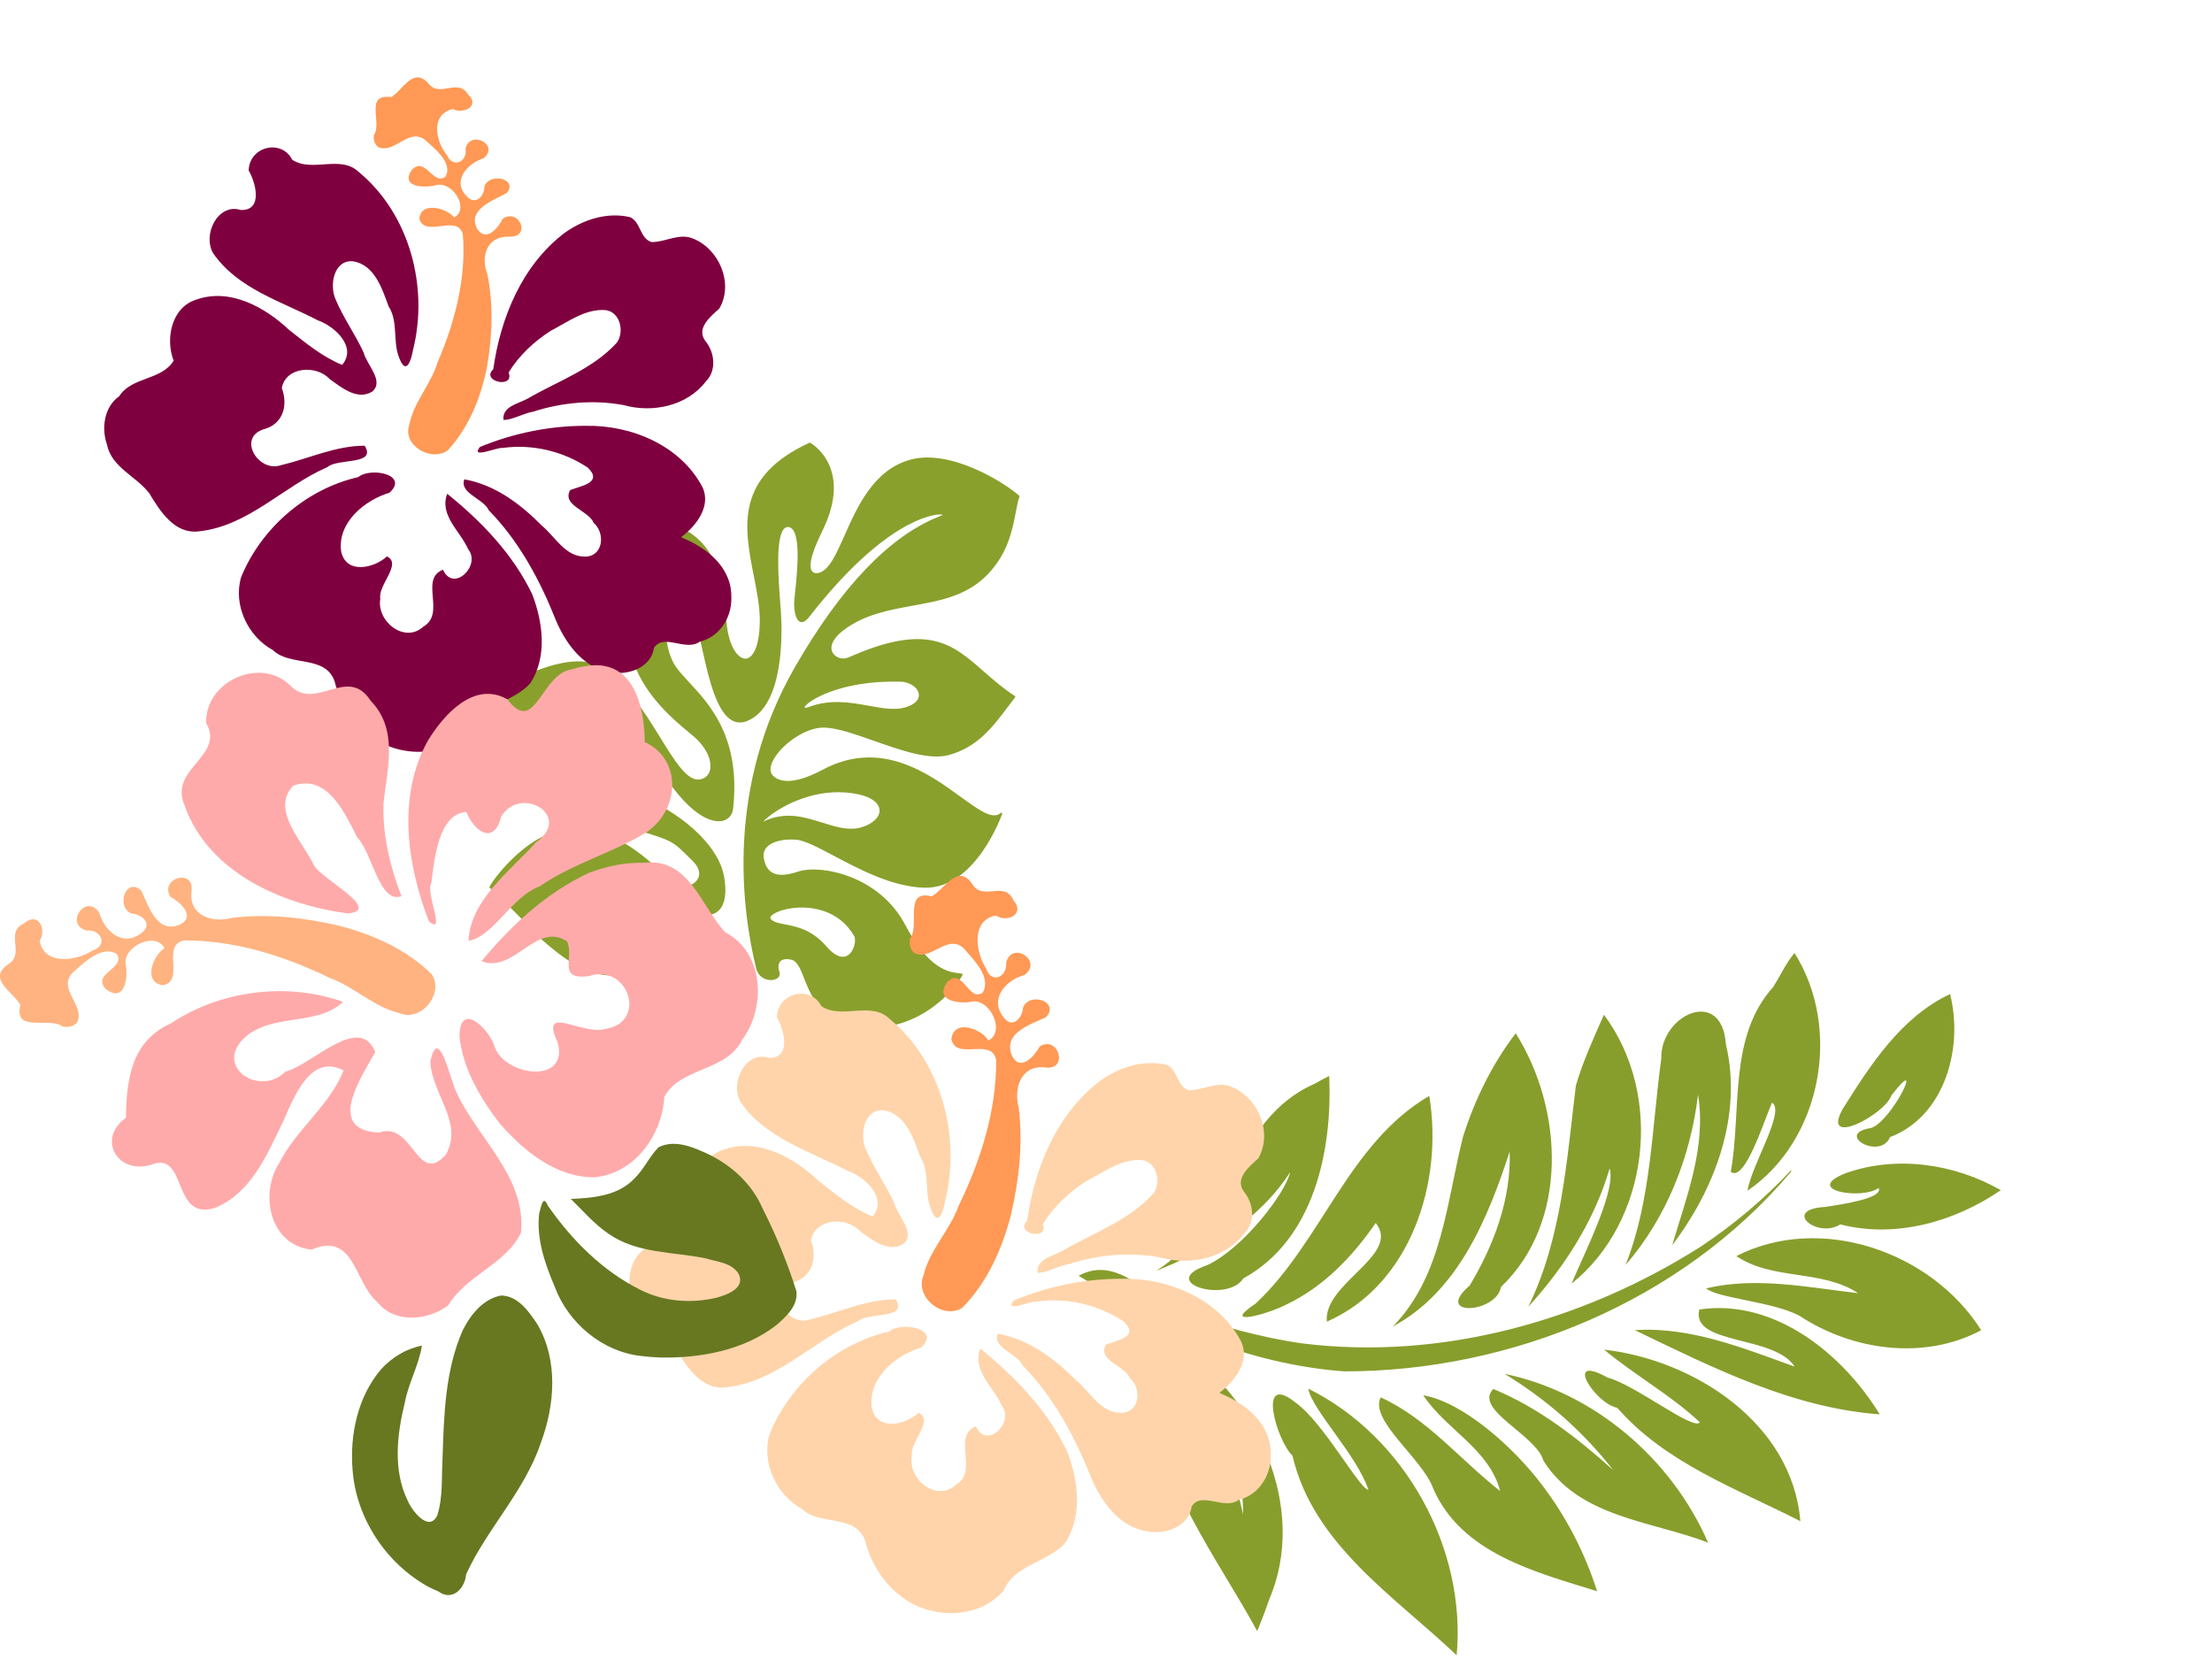 <?xml version="1.0"?><svg width="640" height="480" xmlns="http://www.w3.org/2000/svg">
 <title>Hibiscus pastell</title>

 <g>
  <title>Layer 1</title>
  <g fill="#89a02c" id="g3876" transform="rotate(-27.538, 229.512, 221.664)">
   <g fill="#89a02c" id="g3878">
    <g fill="#89a02c" id="g3884">
     <g fill="#89a02c" id="g3886">
      <path fill="#89a02c" d="m257.006,216.311c-4.16,-3.231 -8.877,-6.892 -15.452,-7.719c-1.209,-0.152 -1.318,-0.424 -1.319,-0.427l0,-0.003c0,-0.013 0.019,-0.066 0.128,-0.147c1.437,-1.075 12.515,-2.252 27.96,6.329c2.381,1.324 3.735,3.882 3.016,5.702c-0.607,1.536 -2.537,2.09 -5.294,1.519c-3.099,-0.643 -5.985,-2.884 -9.039,-5.255m-37.456,14.609c4.104,-0.33 14.566,-0.326 23.06,6.824c2.886,2.431 4.045,4.992 3.101,6.853c-0.908,1.786 -3.616,2.524 -6.904,1.879c-3.694,-0.723 -6.442,-3.472 -9.352,-6.382c-3.938,-3.939 -8.013,-8.007 -15.054,-8.196c0.648,-0.284 2.363,-0.755 5.15,-0.979m-13.337,30.231c-1.528,-1.212 -2.734,-2.17 -2.901,-3.337c-0.032,-0.213 0.046,-0.378 0.246,-0.517c1.069,-0.751 4.744,-0.356 8.511,1.429c2.998,1.42 10.007,5.698 10.329,14.719c0.044,1.293 -1.954,3.78 -4.081,4.045c-2.021,0.251 -3.591,-1.586 -4.422,-5.173c-1.438,-6.211 -5.046,-9.075 -7.681,-11.166m-44.733,-53.307l-0.006,0l0.006,0zm83.353,-40.238c-1.335,4.529 -2.596,8.809 -4.548,12.455c-3.706,6.92 -6.951,8.456 -8.603,7.669c-2.263,-1.079 -2.71,-6.399 0.511,-13.113c6.623,-13.814 5.857,-25.002 -2.16,-31.502c-0.072,-0.059 -0.173,-0.071 -0.258,-0.032c-38.601,17.695 -26.934,45.473 -22.54,55.929l0.913,2.25c1.837,5.008 0.93,8.908 -0.783,10.553c-1.016,0.973 -2.301,1.221 -3.72,0.716c-3.366,-1.2 -3.867,-8.101 -4.445,-16.093c-0.635,-8.77 -1.427,-19.684 -6.392,-26.729c-3.39,-4.809 -11.953,-7.279 -26.177,-7.548c-0.102,-0.002 -0.196,0.06 -0.231,0.153c-10.277,27.206 -4.409,36.294 14.981,55.329c7.117,6.985 7.196,7.235 9.232,13.626l0.424,1.326c0.657,2.046 0.462,3.747 -0.547,4.789c-0.899,0.928 -2.413,1.277 -3.955,0.913c-1.939,-0.458 -3.425,-1.86 -3.977,-3.75c-7.616,-26.088 -19.905,-26.706 -21.022,-26.707c-6.903,-4.563 -22.813,1.739 -26.096,4.183c-0.09,0.068 -0.12,0.188 -0.069,0.288c1.082,2.169 6.406,20.142 6.459,20.323c5.717,15.102 10.926,17.991 17.664,20.424c4.7,1.698 8.858,1.723 14.355,0.085c8,-2.381 11.408,0.966 13.24,2.763c0.752,0.739 1.296,1.273 1.808,0.85c0.183,-0.152 0.379,-0.45 0.278,-1.014c-0.359,-2.006 -4.287,-6.223 -11.579,-8.902c-13.259,-4.878 -21.375,-15.177 -23.375,-20.522c-0.404,-1.08 -0.423,-1.679 -0.307,-1.881c0.339,-0.583 1.012,-0.9 2.002,-0.941c5.116,-0.209 17.691,7.267 26.547,19.918c2.837,4.05 5.565,5.885 8.112,5.454c4.167,-0.706 6.159,-7.086 6.67,-9.024c1.7,-6.447 -0.477,-18.266 -11.684,-32.101c-7.672,-9.476 -9.836,-20.197 -8.601,-26.147c0.372,-1.793 1.037,-3.028 1.871,-3.478c0.367,-0.197 0.849,-0.145 1.432,0.158c4.858,2.519 14.186,20.328 14.715,26.66c1.504,18.068 7.356,20.89 9.115,21.325c1.654,0.409 3.267,-0.207 4.212,-1.603c11.556,-17.128 8.05,-29.912 5.73,-38.371c-0.616,-2.248 -1.149,-4.188 -1.356,-5.92c-0.879,-7.361 5.58,-17.63 8.491,-19.53c0.436,-0.284 0.785,-0.383 0.982,-0.279c1.429,0.76 1.383,7.914 1.004,12.538c-0.02,1.412 -0.746,4.14 -1.584,7.297c-1.946,7.329 -4.613,17.367 -1.497,21.576c0.882,1.19 2.183,1.855 3.867,1.975c11.454,0.815 20.598,-17.94 23.127,-23.709l0.961,-2.23c2.622,-6.126 7.5,-17.528 10.994,-18.501c0.464,-0.129 0.876,-0.063 1.262,0.203c3.212,2.216 -4.007,13.042 -7.09,17.665l-1.46,2.251c-1.041,1.793 -2.195,4.867 -1.118,5.989c0.557,0.58 1.569,0.539 3.01,-0.12c32.549,-14.878 45.588,-9.536 46.967,-8.878c0.603,0.287 0.806,0.484 0.887,0.595c-0.232,0.013 -0.708,-0.034 -1.226,-0.085c-15.295,-1.559 -34.481,4.946 -57.026,19.333c-33.575,21.425 -45.909,54.345 -50.273,72.061c-0.623,2.513 0.775,4 1.406,4.523c0.995,0.827 2.254,1.147 3.13,0.796c0.577,-0.23 0.924,-0.73 0.981,-1.406c0.051,-0.593 0.491,-1.953 1.531,-2.378c0.82,-0.335 1.847,-0.016 3.046,0.947c1.444,1.157 1.184,3.574 0.858,6.635c-0.432,4.04 -0.969,9.068 2.256,13.561c4.439,6.188 10.318,9.887 17.477,10.994c9.647,1.491 18.576,-2.282 21.388,-4.342c0.062,-0.045 0.1,-0.112 0.1,-0.186c-0.001,-0.074 -0.034,-0.14 -0.095,-0.184l-0.681,-0.483c-2.545,-1.753 -7.284,-5.018 -7.358,-19.754c-0.078,-15.968 -13.537,-26.799 -20.43,-27.888c-3.442,-0.544 -5.616,-1.572 -6.647,-3.14c-0.794,-1.209 -0.906,-2.738 -0.343,-4.674c0.38,-1.311 1.149,-2.193 2.283,-2.62c2.021,-0.76 5.18,-0.036 8.455,1.937c2.139,1.288 4.697,5.002 7.659,9.303c4.796,6.963 10.762,15.628 18.776,20.162c13.068,7.396 29.841,-8.331 30.008,-8.49c0.078,-0.074 0.095,-0.19 0.041,-0.281c-0.054,-0.093 -0.165,-0.138 -0.271,-0.111c-3.061,0.773 -5.221,-3.571 -8.211,-9.583c-5.052,-10.16 -12.687,-25.514 -31.689,-25.335c-10.51,0.1 -13.035,-3.189 -13.605,-5.158c-0.448,-1.555 0.756,-2.863 1.845,-3.686c4.008,-3.03 12.829,-4.484 17.772,-1.745c3.279,1.817 7.022,5.82 10.985,10.059c5.702,6.099 11.598,12.407 17.277,13.632c8.432,1.821 14.899,-1.263 21.744,-4.526l3.01,-1.417c0.058,-0.028 0.104,-0.079 0.125,-0.14c0.019,-0.061 0.013,-0.127 -0.017,-0.183c-2.069,-3.671 -3.434,-7.189 -4.753,-10.591c-4.343,-11.2 -7.774,-20.047 -32.764,-21.597c-1.802,-0.112 -3.345,-1.569 -3.441,-3.248c-0.122,-2.114 2.02,-3.757 5.727,-4.393c7.462,-1.278 14.381,0.872 21.072,2.948c7.917,2.459 15.395,4.782 23.68,1.922c7.837,-2.705 12.12,-8.115 15.247,-12.064c1.125,-1.42 2.096,-2.647 3.061,-3.565c0.068,-0.065 0.091,-0.162 0.058,-0.248c-2.085,-5.527 -11.483,-21.451 -23.297,-23.86c-10.665,-2.172 -19.623,4.953 -26.821,10.679c-4.543,3.613 -8.466,6.733 -11.392,6.199c-0.439,-0.08 -1.484,-0.365 -1.704,-1.272c-0.3,-1.243 0.829,-3.808 7.906,-8.976c16.504,-12.05 9.096,-23.826 8.772,-24.32c-0.041,-0.064 -0.113,-0.105 -0.191,-0.108c-23.86,-1.195 -28.046,13.006 -32.096,26.74" id="path3894"/>
     </g>
    </g>
   </g>
  </g>
  <path fill="#7f003f" d="m34.494,114.701c3.605,-5.697 12.194,-4.502 15.72,-10.285c-2.456,-6.293 -0.643,-15.472 6.541,-17.67c9.748,-3.479 19.865,2.175 26.842,8.717c4.814,3.799 9.636,7.787 15.373,10.131c4.414,-5.248 -2.238,-11.213 -7.095,-12.91c-10.569,-5.513 -23.175,-9.089 -30.262,-19.383c-3.116,-5.256 1.255,-14.574 8.001,-12.506c6.579,0.232 4.234,-8.148 2.269,-11.411c0.152,-6.966 9.461,-9.273 12.601,-3.128c5.903,3.818 13.98,-1.623 19.364,3.62c14.628,12.127 20.172,33.201 15.633,51.322c-0.504,3.006 -1.942,7.49 -3.905,2.595c-2.119,-4.828 -0.237,-10.601 -3.191,-15.18c-1.879,-5.112 -4.072,-11.995 -10.278,-12.995c-5.565,-0.504 -6.911,6.9 -5.062,10.983c2.225,5.353 5.705,10.11 8.13,15.393c0.892,3.579 6.099,8.288 2.494,11.326c-4.342,2.637 -8.895,-1.19 -12.337,-3.65c-3.784,-4.13 -12.665,-3.597 -13.816,2.618c1.859,4.979 0.454,10.536 -5.397,12.001c-7.525,2.593 -1.246,12.554 5.141,10.346c8.034,-1.901 15.826,-5.657 24.242,-5.668c3.594,5.721 -7.807,3.563 -10.751,6.197c-12.791,5.551 -22.936,17.212 -37.411,18.647c-6.879,0.736 -11.049,-5.898 -14.12,-10.988c-3.749,-4.974 -10.913,-7.443 -12.258,-14.084c-1.697,-4.777 -0.849,-10.951 3.53,-14.037l-0,0zm108.205,-7.895c2.078,-14.898 8.305,-30.1 20.592,-39.452c5.386,-3.877 12.365,-6.134 18.976,-4.567c3.109,1.448 2.797,6.164 6.208,7.19c3.974,0.058 7.899,-2.669 11.895,-1.054c7.644,2.947 11.963,13.019 7.718,20.278c-2.451,2.231 -6.775,5.646 -4.07,9.338c2.734,3.233 3.383,8.581 0.192,11.747c-5.379,7.106 -15.425,9.216 -23.742,6.879c-8.738,-1.621 -17.811,-0.795 -26.243,1.92c-2.791,0.47 -6.395,2.565 -8.578,2.362c-0.359,-3.923 4.327,-4.649 6.975,-6.132c8.76,-5.1 18.858,-8.534 25.817,-16.218c2.275,-3.142 0.972,-8.947 -3.321,-9.428c-5.927,-0.396 -10.855,3.474 -15.85,6.04c-4.821,3.111 -9.125,7.135 -12.135,12.041c1.865,4.8 -8.191,2.629 -4.433,-0.946l0,0zm11.344,65.153c-5.559,-11.613 -14.695,-21.091 -24.634,-29.106c-2.371,6.237 3.82,10.854 6.066,16.03c3.831,4.736 -4.269,12.654 -7.279,5.944c-6.906,2.738 0.929,12.616 -5.641,16.467c-5.474,5.017 -13.601,-1.506 -12.487,-8.04c-0.742,-3.992 6.394,-10.09 1.927,-12.259c-3.86,3.516 -12.038,5.277 -13.298,-1.641c-0.955,-8.271 6.812,-14.591 14.025,-16.808c5.74,-5.311 -5.626,-7.426 -9.044,-4.501c-15.083,3.471 -28.077,14.766 -33.894,29.017c-2.336,8.04 1.967,17.12 9.224,21.071c5.013,4.857 15.04,1.279 17.838,8.94c1.666,6.573 5.368,12.317 10.917,16.279c8.321,5.897 21.327,5.876 28.248,-2.195c3.195,-7.386 12.558,-7.937 17.484,-13.493c4.955,-7.646 3.641,-17.628 0.547,-25.704l0,-0zm56.632,-4.655c-2.307,-5.889 -7.96,-9.601 -13.59,-11.939c4.308,-3.212 8.809,-8.969 6.148,-14.534c-6.387,-12.062 -20.599,-17.937 -33.8,-17.669c-10.45,-0.001 -20.936,2.152 -30.568,6.143c-2.884,3.601 4.867,0.037 6.599,0.273c8.532,-1.188 17.5,0.934 24.618,5.686c4.522,4.44 -2.161,5.275 -5.12,6.505c-2.418,4.522 5.268,5.765 6.849,9.484c3.37,2.917 2.792,9.684 -2.441,9.743c-5.797,0.152 -8.712,-5.793 -12.66,-9.02c-6.135,-6.197 -13.56,-11.78 -22.361,-13.297c-1.457,4.096 5.535,5.491 7.074,8.934c8.852,9.025 14.892,20.324 19.516,31.973c2.955,6.845 8.108,13.902 16.084,14.894c4.993,0.91 11.469,-1.507 12.229,-7.059c2.778,-4.423 9.165,1.164 13.307,-1.85c5.616,-1.371 9.146,-6.855 9.073,-12.445c0.071,-1.977 -0.229,-3.976 -0.958,-5.82l0,0z" id="svg_1" transform="rotate(0.048, 120.896, 130.111)"/>
  <path transform="rotate(56.551, 458.426, 371.365)" fill="#879e2c" d="m527.792,461.493c-24.111,5.575 -49.614,16.985 -74.358,7.81c-6.005,1.44 -26.374,-4.781 -12.256,-9.239c9.14,-3.534 31.014,-1.609 32.631,-3.655c-10.305,-2.757 -28.295,0.863 -34.062,-1.605c27.028,-15.727 63.748,-12.756 88.044,6.689zm6.926,-44.108c-14.346,11.716 -30.791,26.802 -51.069,23.153c-8.831,-2.122 -26.62,4.617 -30.229,-1.841c12.58,-7.885 27.793,-9.241 41.655,-13.888c-11.857,-4.1 -23.576,3.325 -35.381,3.283c7.889,-8.427 26.788,-13.536 40.68,-14.378c11.548,-0.761 23.229,0.505 34.345,3.671m5.981,-34.553c-14.288,10.183 -26.595,27.139 -46.045,26.685c-7.418,-2.399 -23.516,8.833 -25.319,0.672c11.621,-7.892 25.15,-12.484 38.706,-16.013c-14.053,1.095 -27.864,4.863 -40.554,10.877c18.707,-18.652 47.119,-26.782 73.212,-22.22m-76.176,-78.715c13.555,46.727 3.542,98.736 -23.155,139.177c-16.795,21.82 -40.587,37.321 -65.481,48.943c1.021,-12.597 15.996,-13.521 24.933,-18.497c9.509,-7.549 18.999,-15.559 27.099,-24.757c26.38,-30.864 39.415,-71.562 40.144,-111.533c-0.041,-11.444 -1.346,-22.894 -4.039,-34.033l0.29,0.119l0.209,0.581l0,0zm25.635,201.678c-24.896,-2.101 -51.663,0.205 -74.156,-12.5c-13.089,4.577 -13.336,-17.811 -0.063,-10.738c14.992,-0.814 29.894,2.685 43.774,8.034c-14.911,-10.013 -33.688,-11.971 -51.294,-11.064c25.507,-11.014 60.189,-5.722 76.026,18.359c1.999,2.569 3.882,5.221 5.713,7.907l0,0zm-103.109,-157.751c26.109,0.578 54.089,17.372 58.895,43.994c5.668,5.39 -3.565,21.288 -5.329,7.355c-5.863,-12.205 -14.178,-23.784 -25.988,-31.046c12.725,15.99 25.581,34.837 23.614,56.117c-4.274,-19.981 -21.573,-32.871 -34.676,-47.27c-7.071,-8.743 -12.84,-18.564 -16.517,-29.151m1.331,30.862c23.158,10.32 42.702,34.695 38.169,60.732c-9.94,-5.323 -4.166,-28.671 -16.026,-27.537c4.367,10.87 7.081,22.551 5.466,34.335c-0.5,5.664 -5.129,20.375 -5.159,7.456c-4.443,-25.883 -23.915,-47.902 -22.451,-74.986m-20.774,20.976c18.701,11.166 37.114,29.897 35.183,53.021c3.554,7.952 -12.991,21.731 -8.935,6.515c1.633,-11.34 -4.981,-30.472 -9.247,-34.756c6.706,15.109 5.766,32.235 2.465,48.038c0.608,-24.594 -24.403,-42.97 -19.889,-68.109l0.168,-2.359l0.256,-2.351m182.621,-42.738c-18.02,10.173 -35.415,23.267 -56.576,26.125c-4.636,4.717 -21.973,4.352 -8.861,-2.477c6.355,-5.632 26.602,-12.191 25.559,-15.159c-11.342,2.685 -21.702,8.188 -32.828,11.523c16.787,-20.035 47.701,-33.718 72.706,-20.012l0,0zm-13.128,-36.209c-15.423,20.025 -37.907,32.881 -59.383,45.702c7.947,-13.965 21.618,-23.3 34.296,-32.772c-10.875,-0.222 -21.756,21.741 -29.004,13.913c9.21,-19.795 33.407,-27.549 54.091,-26.843l0,0zm-4.122,-37.909c-1.758,18.524 -15.483,34.289 -32.489,41.581c-7.603,4.092 -17.306,17.02 -21.49,18.153c5.114,-13.975 15.975,-24.705 25.408,-35.933c-11.709,5.059 -16.577,18.567 -28.383,23.485c3.019,-26.981 29.833,-47.842 56.954,-47.286l0,0zm-30.684,-27.073c0.256,16.112 -5.026,33.051 -17.332,44.201c-0.182,7.988 -13.072,11.816 -6.61,0.847c1.998,-4.409 7.231,-15.428 3.926,-15.905c0.319,5.869 -11.647,18.963 -8.827,5.581c3.735,-15.044 14.958,-27.707 28.843,-34.723zm-55.447,-19.021c15.134,5.28 28.676,20.765 24.969,37.302c4.091,6.207 -9.674,12.93 -5.269,3.23c1.946,-5.857 -9.944,-25.911 -4.605,-10.281c3.662,4.741 1.534,25.762 -4.529,13.868c-6.258,-13.812 -12.78,-28.636 -10.565,-44.119l0,0zm-50.208,86.858c29.186,-1.676 57.171,22.127 59.759,50.716c-5.9,-8.894 -15.449,-25.705 -21.749,-27.586c10.172,11.998 16.629,26.656 20.439,41.719c-11.189,-19.046 -29.237,-32.633 -45.827,-46.788c-4.763,-5.627 -8.654,-11.888 -12.621,-18.062l0,0zm66.524,20.269c-9.45,-11.211 -18.315,-23.991 -32.217,-30.242c13.843,11.744 24.693,27.225 29.557,44.642c-11.7,-16.671 -28.973,-28.202 -44.105,-41.506c-10.789,-6.725 -7.803,-26.199 6.811,-17.901c19.935,7.281 33.266,25.879 39.955,45.007zm-51.046,-76.124c26.13,0.576 49.551,23.532 49.915,49.256c-5.554,-4.952 -13.127,-21.965 -17.365,-19.954c3.355,5.181 14.9,19.231 10.147,20.997c-13.178,-12.55 -32.986,-20.81 -37.884,-39.767c-1.616,-3.504 -3.675,-6.829 -4.813,-10.532l0,0z" id="path3416-4"/>
  <path fill="#ffaaaa" d="m109.165,376.703c-6.681,-5.454 -6.49,-20.51 -19.063,-15.143c-12.139,-1.361 -15.042,-16.223 -9.311,-25.039c4.903,-9.777 14.559,-16.551 18.621,-26.806c-9.558,-5.075 -14.4,7.837 -17.345,14.447c-4.646,9.526 -9.257,21.072 -19.984,25.351c-12.39,3.769 -7.899,-16.298 -17.929,-12.662c-10.119,3.434 -16.276,-7.396 -7.724,-13.413c0.177,-10.735 1.409,-22.182 13.023,-27.344c14.348,-9.527 33.46,-12.021 49.815,-6.231c-7.687,7.295 -21.139,2.993 -28.977,10.828c-8.04,8.267 4.991,16.69 12.284,9.37c7.817,-2 21.481,-17.001 25.997,-5.658c-3.924,7.076 -14.571,22.616 1.092,23.269c9.895,-3.429 10.993,15.744 19.36,6.379c5.183,-9.235 -4.144,-17.619 -4.525,-26.939c2.467,-11.007 5.685,5.29 7.685,9.172c6.251,13.314 20.164,24.487 18.545,40.416c-4.437,9.112 -15.817,12.25 -21.041,20.968c-5.827,4.466 -15.651,5.351 -20.521,-0.964l0,0zm-8.456,-112.419c-19.346,-2.538 -40.576,-12.032 -47.292,-31.242c-4.715,-10.667 11.731,-14.236 6.258,-23.764c-0.633,-11.885 15.593,-19.597 24.359,-10.888c7.323,7.488 16.592,-6.001 23.193,4.348c8.123,8.301 4.811,19.677 3.724,29.662c-0.29,9.199 1.883,18.319 5.209,26.883c-6.4,2.431 -8.477,-12.71 -12.785,-16.969c-3.565,-6.897 -8.543,-18.475 -18.539,-15c-6.718,7.033 2.904,16.251 6.035,23.129c2.571,4.157 19.794,12.813 9.839,13.841l0,0l-0,0zm69.782,-11.786c-12.434,5.781 -22.594,15.263 -31.174,25.594c9.32,3.756 15.905,-11.707 24.795,-5.677c2.049,4.902 -2.931,11.077 6.151,10.026c11.625,-3.968 17.266,13.552 4.719,15.291c-6.553,1.838 -18.974,-7.464 -13.645,3.817c3.509,12.544 -16.165,9.832 -18.471,0.577c-2.087,-5.148 -9.752,-12.229 -9.935,-2.332c0.928,9.289 6.042,17.981 11.74,25.357c6.817,7.814 16.23,15.532 27.284,15.48c11.836,-1.082 19.673,-12.429 20.251,-23.298c4.684,-8.641 17.967,-7.192 22.529,-16.5c6.977,-9.333 6.362,-25.174 -4.91,-31.125c-7.117,-7.514 -10.344,-21.758 -23.744,-20.05c-5.333,-0.17 -10.625,1.017 -15.59,2.84l-0,0zm-4.986,-58.838c-8.969,1.063 -10.596,19.525 -18.727,8.656c-9.713,-5.452 -18.437,4.585 -22.946,11.92c-9,16.143 -6.091,35.832 0.25,52.309c5.155,4.409 -1.078,-8.318 0.71,-11.034c0.881,-6.684 1.947,-19.961 10.137,-20.606c2.19,5.554 7.977,9.893 10.086,1.303c5.781,-9.184 20.834,-0.105 10.064,7.52c-7.59,8.369 -18.973,16.654 -19.522,28.483c7.215,-1.216 12.384,-12.747 20.648,-15.8c9.37,-6.447 20.618,-9.542 30.321,-15.288c10.18,-6.365 11.035,-21.33 0.025,-26.426c-0.081,-10.271 -3.217,-24.511 -17.362,-21.921l-1.873,0.344l-1.811,0.539l0,0l-0,0z" id="path7488"/>
  <path fill="#ffb380" id="path7490" d="m18.088,297.016c-3.718,-2.96 -14.254,2.03 -12.175,-6.266c-2.135,-3.793 -9.836,-7.593 -3.397,-11.839c4.827,-3.111 -1.304,-9.181 4.52,-11.786c3.992,-3.497 6.582,1.763 4.431,5.059c1.297,7.266 10.616,5.888 15.278,2.849c4.701,-1.52 2.442,-6.287 -1.715,-5.807c-6.4,-1.806 -0.358,-10.814 3.633,-5.287c1.46,5.341 6.772,10.183 12.069,6.136c3.696,-2.416 0.571,-5.577 -2.677,-5.742c-4.737,-2.049 -1.504,-10.816 2.848,-6.594c2.142,4.58 4.589,12.664 11.296,9.712c4.567,-2.503 -0.286,-6.603 -2.919,-7.985c-3.219,-5.494 7.153,-8.396 6.12,-1.472c-0.757,7.027 6.104,9.115 11.736,7.572c10.294,-1.257 20.781,-0.082 30.847,2.248c9.882,2.533 19.69,6.876 26.989,14.131c3.532,5.664 -3.172,13.827 -9.434,11.177c-7.4,-1.773 -12.913,-7.56 -19.994,-10.117c-13.128,-6.392 -27.48,-10.956 -42.202,-10.91c-6.894,1.249 0.362,11.695 -6.202,12.977c-6.135,-0.909 -2.58,-9.072 0.468,-10.696c-2.368,-4.955 -11.774,-0.724 -11.295,4.41c0.879,3.974 -0.171,11.552 -5.688,7.399c-4.272,-4.504 5.912,-5.994 3.163,-10.174c-4.433,-2.616 -9.443,2.545 -12.683,5.307c-4.734,4.802 3.597,9.451 1.221,14.461c-1.008,1.272 -2.727,1.531 -4.239,1.237z"/>
  <path fill="#ffd4aa" id="path6656" d="m186.556,361.313c3.686,-5.841 12.468,-4.615 16.073,-10.544c-2.511,-6.452 -0.657,-15.862 6.688,-18.116c9.966,-3.566 20.311,2.23 27.445,8.937c4.922,3.895 9.852,7.983 15.718,10.387c4.513,-5.38 -2.288,-11.495 -7.254,-13.235c-10.806,-5.652 -23.695,-9.318 -30.94,-19.871c-3.186,-5.389 1.283,-14.941 8.18,-12.821c6.727,0.238 4.329,-8.353 2.32,-11.698c0.155,-7.141 9.673,-9.507 12.884,-3.207c6.036,3.915 14.293,-1.664 19.799,3.711c14.956,12.432 20.625,34.038 15.984,52.616c-0.516,3.082 -1.985,7.679 -3.993,2.66c-2.166,-4.95 -0.242,-10.868 -3.262,-15.563c-1.921,-5.24 -4.164,-12.298 -10.509,-13.323c-5.69,-0.516 -7.066,7.074 -5.175,11.26c2.275,5.488 5.833,10.365 8.313,15.781c0.911,3.669 6.236,8.496 2.55,11.611c-4.44,2.703 -9.095,-1.22 -12.614,-3.742c-3.869,-4.235 -12.949,-3.688 -14.126,2.684c1.9,5.104 0.464,10.801 -5.519,12.304c-7.694,2.658 -1.274,12.87 5.256,10.607c8.214,-1.949 16.181,-5.799 24.786,-5.811c3.674,5.866 -7.982,3.653 -10.993,6.353c-13.078,5.691 -23.451,17.646 -38.251,19.117c-7.033,0.755 -11.297,-6.047 -14.437,-11.266c-3.833,-5.1 -11.158,-7.63 -12.533,-14.439c-1.735,-4.897 -0.868,-11.227 3.609,-14.391l-0,0zm110.633,-8.094c2.125,-15.273 8.491,-30.859 21.054,-40.446c5.507,-3.975 12.643,-6.289 19.402,-4.682c3.179,1.484 2.859,6.32 6.347,7.371c4.063,0.06 8.077,-2.736 12.162,-1.08c7.815,3.021 12.232,13.348 7.891,20.789c-2.506,2.287 -6.927,5.789 -4.162,9.574c2.795,3.314 3.459,8.797 0.196,12.043c-5.5,7.285 -15.771,9.449 -24.275,7.053c-8.934,-1.662 -18.21,-0.815 -26.832,1.968c-2.854,0.482 -6.539,2.63 -8.771,2.422c-0.367,-4.022 4.424,-4.766 7.132,-6.287c8.957,-5.229 19.281,-8.749 26.396,-16.627c2.327,-3.221 0.994,-9.172 -3.395,-9.665c-6.06,-0.406 -11.098,3.562 -16.205,6.192c-4.929,3.19 -9.33,7.315 -12.407,12.345c1.907,4.921 -8.374,2.695 -4.532,-0.97l0,0zm11.599,66.795c-5.684,-11.905 -15.025,-21.623 -25.187,-29.839c-2.424,6.394 3.906,11.128 6.202,16.434c3.917,4.855 -4.364,12.973 -7.442,6.094c-7.061,2.807 0.95,12.934 -5.767,16.882c-5.597,5.144 -13.906,-1.544 -12.767,-8.243c-0.758,-4.093 6.538,-10.345 1.97,-12.568c-3.947,3.604 -12.308,5.411 -13.596,-1.683c-0.976,-8.479 6.965,-14.959 14.34,-17.232c5.869,-5.445 -5.753,-7.613 -9.247,-4.614c-15.422,3.558 -28.707,15.138 -34.654,29.749c-2.388,8.242 2.011,17.552 9.431,21.602c5.125,4.979 15.377,1.311 18.238,9.165c1.704,6.739 5.489,12.627 11.162,16.69c8.507,6.045 21.805,6.024 28.882,-2.251c3.267,-7.572 12.84,-8.137 17.876,-13.834c5.067,-7.839 3.722,-18.073 0.56,-26.352l0,-0zm57.902,-4.773c-2.358,-6.037 -8.138,-9.843 -13.895,-12.24c4.405,-3.293 9.007,-9.195 6.286,-14.901c-6.53,-12.366 -21.062,-18.389 -34.558,-18.114c-10.684,-0.001 -21.405,2.206 -31.254,6.298c-2.949,3.691 4.976,0.037 6.747,0.28c8.723,-1.218 17.892,0.957 25.171,5.829c4.623,4.552 -2.21,5.408 -5.235,6.669c-2.473,4.636 5.386,5.91 7.003,9.723c3.446,2.99 2.854,9.928 -2.495,9.989c-5.927,0.156 -8.907,-5.939 -12.944,-9.247c-6.272,-6.354 -13.864,-12.077 -22.862,-13.633c-1.49,4.199 5.659,5.629 7.233,9.159c9.05,9.252 15.226,20.837 19.954,32.779c3.022,7.017 8.29,14.252 16.445,15.269c5.105,0.933 11.726,-1.545 12.504,-7.237c2.84,-4.534 9.371,1.194 13.605,-1.897c5.742,-1.406 9.351,-7.028 9.276,-12.759c0.073,-2.027 -0.234,-4.077 -0.98,-5.967l0,0z"/>
  <path fill="#ff9955" d="m263.314,271.523c2.96,-3.717 -2.03,-14.254 6.266,-12.175c3.793,-2.135 7.593,-9.837 11.839,-3.397c3.111,4.827 9.181,-1.304 11.786,4.52c3.497,3.992 -1.763,6.582 -5.059,4.431c-7.266,1.297 -5.888,10.617 -2.849,15.278c1.52,4.701 6.287,2.442 5.807,-1.715c1.806,-6.4 10.814,-0.358 5.287,3.633c-5.341,1.46 -10.183,6.772 -6.136,12.069c2.416,3.696 5.577,0.571 5.742,-2.677c2.049,-4.737 10.816,-1.504 6.594,2.848c-4.58,2.142 -12.664,4.589 -9.712,11.296c2.503,4.567 6.603,-0.286 7.985,-2.919c5.494,-3.219 8.396,7.153 1.472,6.12c-7.027,-0.757 -9.115,6.104 -7.572,11.736c1.257,10.294 0.082,20.781 -2.248,30.847c-2.533,9.882 -6.876,19.69 -14.131,26.989c-5.664,3.532 -13.827,-3.172 -11.177,-9.434c1.773,-7.4 7.56,-12.913 10.117,-19.994c6.392,-13.128 10.957,-27.48 10.91,-42.202c-1.249,-6.894 -11.695,0.362 -12.977,-6.202c0.909,-6.135 9.072,-2.58 10.696,0.468c4.955,-2.369 0.724,-11.774 -4.41,-11.295c-3.974,0.879 -11.552,-0.171 -7.399,-5.688c4.504,-4.272 5.994,5.912 10.174,3.163c2.616,-4.433 -2.546,-9.442 -5.307,-12.682c-4.802,-4.734 -9.451,3.597 -14.461,1.221c-1.272,-1.008 -1.531,-2.727 -1.237,-4.239z" id="path6658"/>
  <path fill="#677821" id="path6662" d="m185.489,392.331c-11.232,-1.252 -21.031,-9.487 -24.965,-19.972c-2.841,-6.676 -5.385,-13.948 -4.517,-21.299c0.571,-1.764 1.062,-5.665 2.527,-2.189c6.947,9.951 15.818,18.879 26.772,24.327c6.668,3.391 14.514,3.97 21.749,2.332c3.118,-0.82 8.779,-2.77 6.636,-6.993c-1.97,-3.205 -6.214,-3.438 -9.507,-4.451c-9.417,-1.94 -19.828,-1.342 -28.055,-7.082c-4.155,-2.794 -7.42,-6.637 -10.967,-10.119c6.496,-0.271 13.764,-0.911 18.468,-5.981c2.728,-2.652 4.238,-6.271 6.914,-8.966c4.726,-2.38 10.129,0.006 14.52,2.065c6.729,3.266 12.552,8.629 15.542,15.565c3.91,7.697 7.19,15.719 9.796,23.948c0.631,4.214 -2.972,7.493 -5.886,9.972c-9.397,7.205 -21.668,9.448 -33.266,9.293c-1.927,-0.058 -3.85,-0.207 -5.762,-0.452l0,0zm-61.413,66.855c-12.294,-6.732 -20.997,-19.805 -22.057,-33.836c-0.859,-10.243 1.48,-21.275 8.275,-29.224c3.107,-3.393 7.243,-5.918 11.784,-6.797c-0.904,5.723 -3.914,10.845 -4.966,16.543c-2.252,9.195 -3.453,19.458 0.818,28.263c1.241,2.98 6.224,9.41 8.614,4.244c1.629,-5.145 1.181,-10.681 1.481,-16.017c0.413,-12.619 0.688,-25.735 5.858,-37.477c2.239,-4.49 5.886,-9.041 11.044,-10.052c4.927,0.03 8.111,4.632 10.559,8.345c6.096,10.428 5.05,23.456 0.949,34.399c-4.716,13.952 -15.51,24.657 -21.567,37.913c-0.353,4.21 -4.077,7.929 -8.083,4.922c-0.918,-0.374 -1.816,-0.795 -2.709,-1.225l0,-0z"/>
  <path fill="#ff9955" d="m111.155,37.394c2.781,-3.222 -1.908,-12.352 5.888,-10.551c3.565,-1.85 7.135,-8.525 11.125,-2.944c2.924,4.183 8.627,-1.13 11.075,3.917c3.286,3.459 -1.657,5.704 -4.754,3.84c-6.827,1.124 -5.533,9.201 -2.677,13.24c1.428,4.074 5.908,2.117 5.457,-1.486c1.697,-5.547 10.162,-0.31 4.968,3.149c-5.018,1.265 -9.569,5.868 -5.766,10.459c2.27,3.203 5.241,0.495 5.396,-2.32c1.925,-4.105 10.164,-1.303 6.196,2.468c-4.304,1.857 -11.9,3.977 -9.126,9.789c2.352,3.958 6.205,-0.248 7.504,-2.53c5.162,-2.789 7.89,6.199 1.383,5.304c-6.603,-0.656 -8.565,5.29 -7.115,10.17c1.181,8.921 0.077,18.009 -2.112,26.733c-2.38,8.564 -6.461,17.063 -13.278,23.389c-5.322,3.061 -12.993,-2.749 -10.503,-8.175c1.666,-6.413 7.104,-11.191 9.507,-17.327c6.007,-11.377 10.296,-23.815 10.252,-36.573c-1.174,-5.974 -10.99,0.314 -12.194,-5.375c0.854,-5.317 8.525,-2.236 10.051,0.405c4.656,-2.053 0.681,-10.203 -4.144,-9.789c-3.735,0.762 -10.856,-0.148 -6.953,-4.929c4.232,-3.702 5.632,5.123 9.56,2.741c2.458,-3.842 -2.392,-8.183 -4.987,-10.991c-4.512,-4.103 -8.881,3.117 -13.589,1.058c-1.195,-0.873 -1.439,-2.363 -1.163,-3.673z" id="svg_2" transform="rotate(-4.484, 131.355, 76.295)"/>
 </g>
</svg>